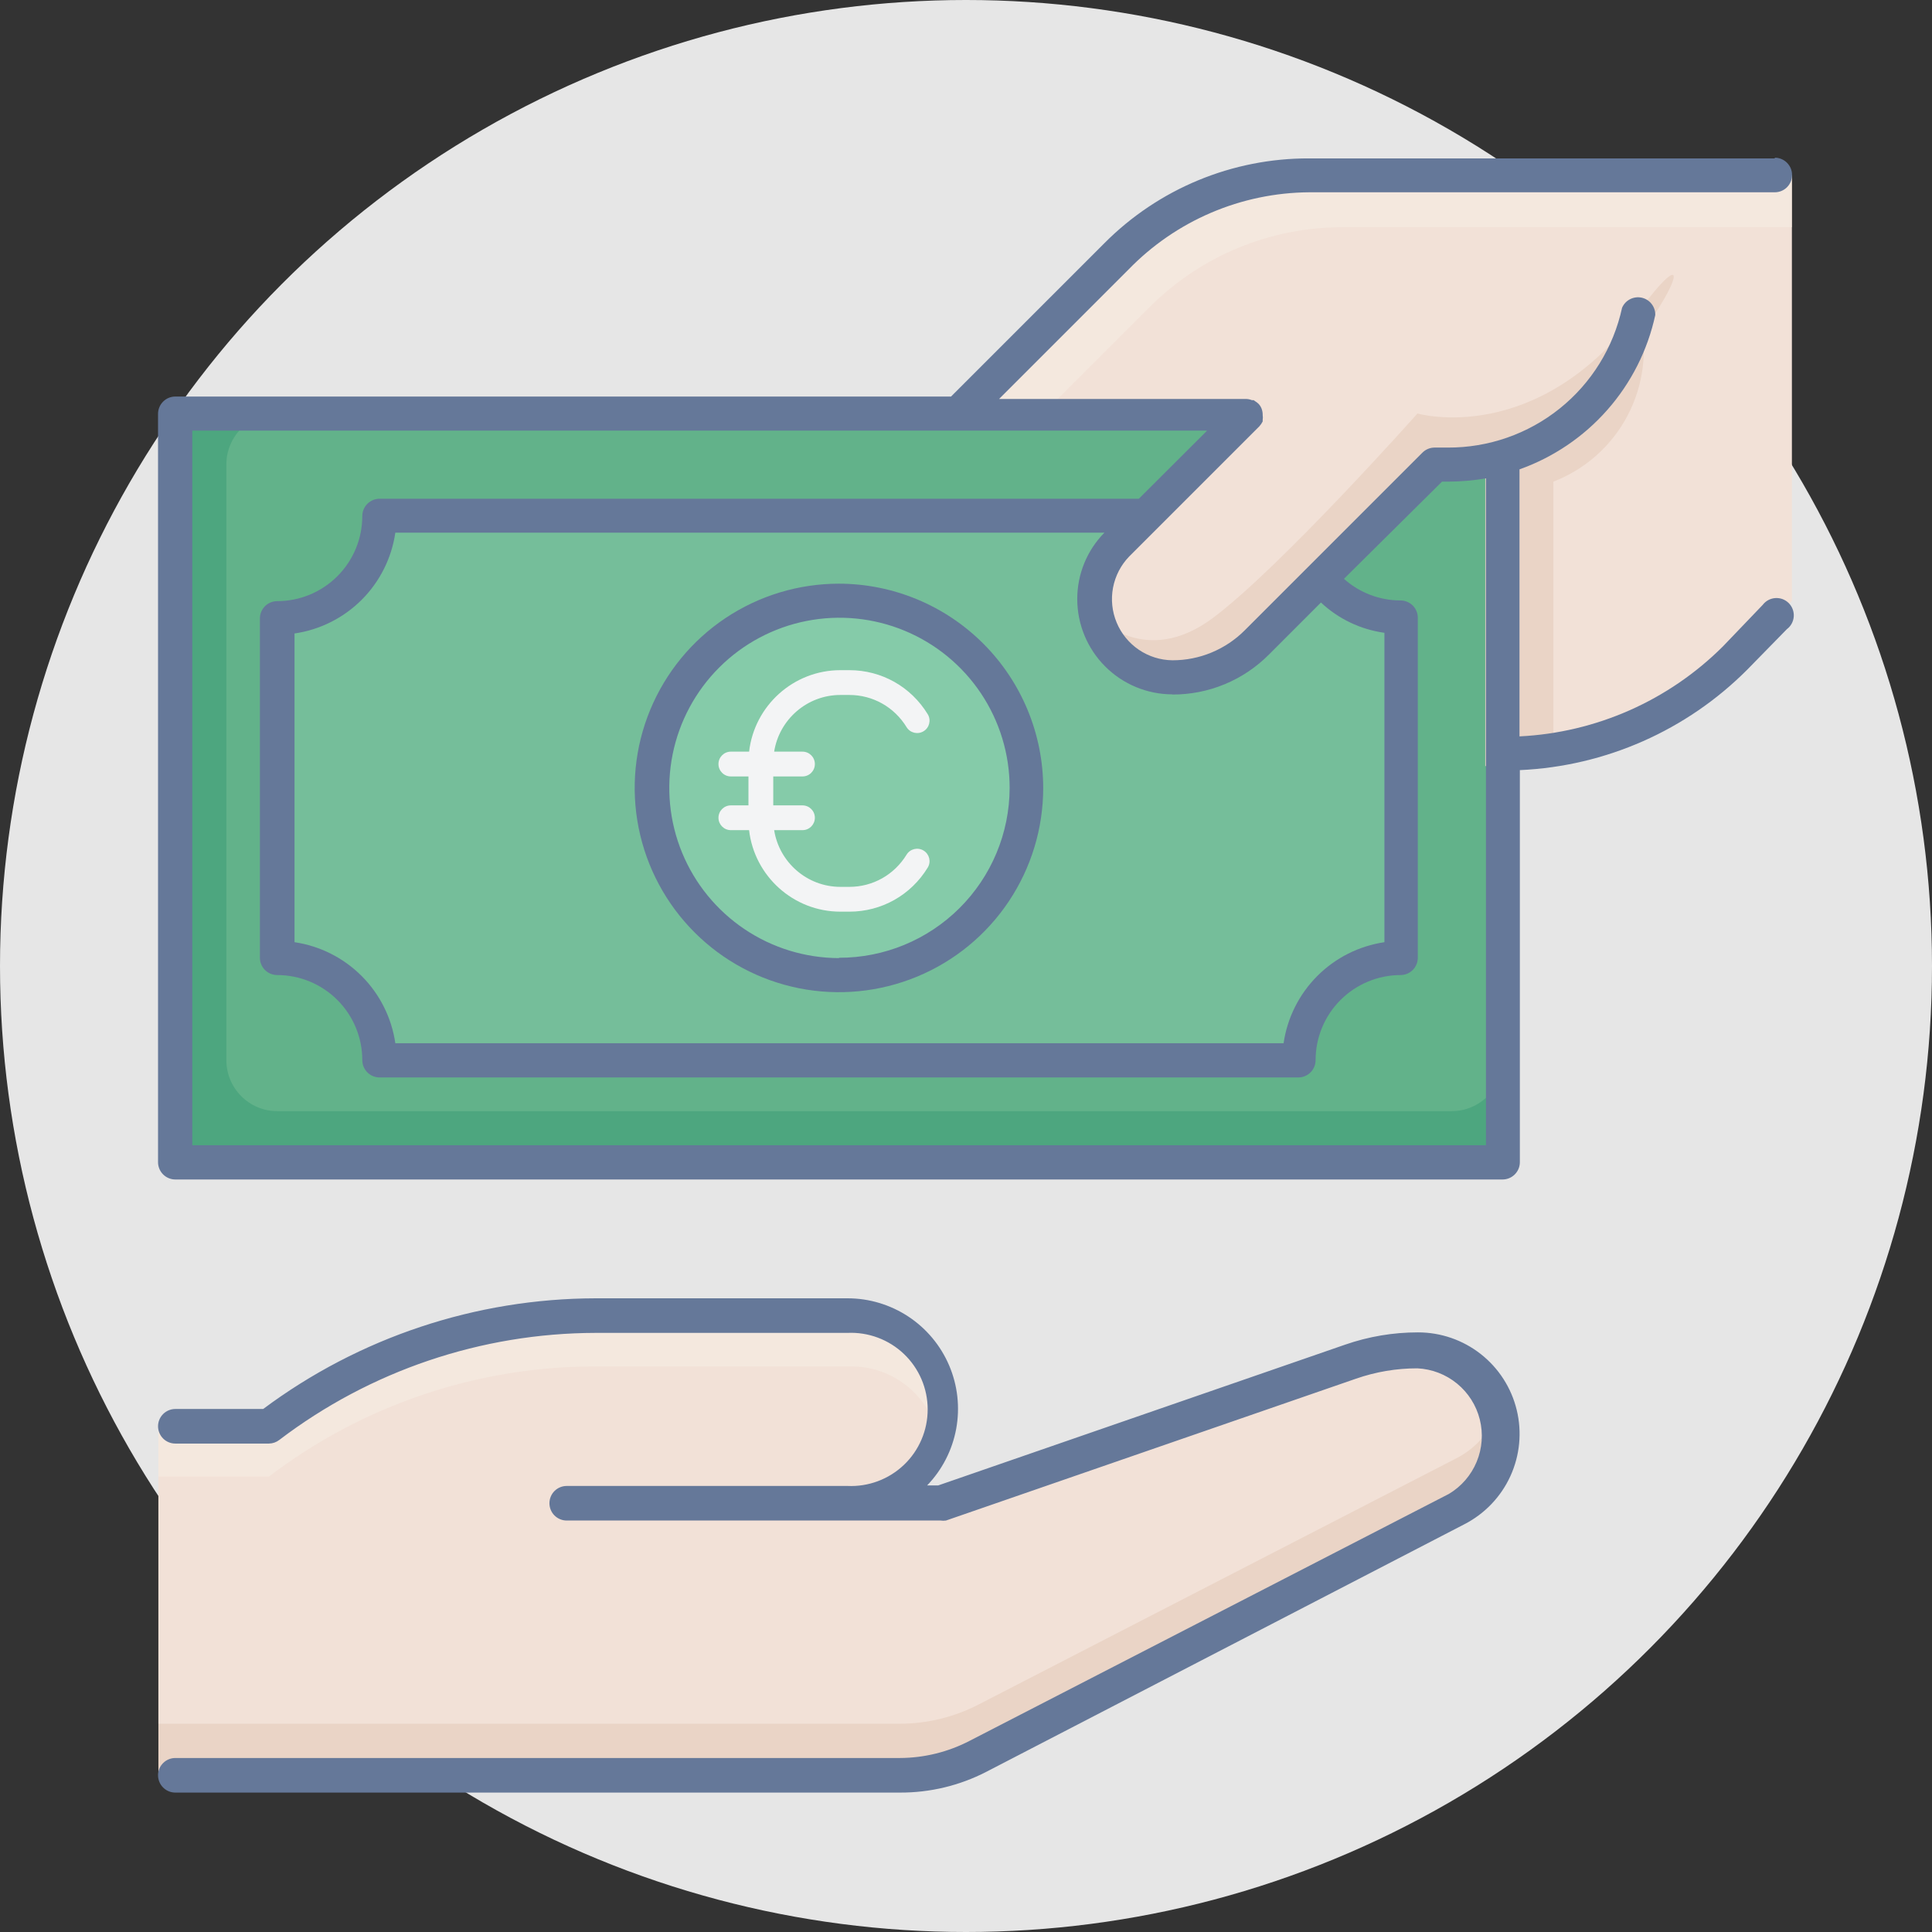 <svg width="80" height="80" viewBox="0 0 80 80" fill="none" xmlns="http://www.w3.org/2000/svg">
<rect x="0" y="0" width="80" height="80" fill="#333333" stroke="none"/>
<circle cx="40" cy="40" r="40" fill="#E6E6E6"/>
<g clip-path="url(#clip0_11_2083)">
<path d="M7.26 17.122H62.217V48.124H7.26V17.122Z" fill="#4DA67F"/>
<path d="M60.105 17.122H11.486C10.319 17.122 9.373 18.068 9.373 19.234V43.898C9.373 45.065 10.319 46.011 11.486 46.011H60.105C61.272 46.011 62.218 45.065 62.218 43.898V19.234C62.218 18.068 61.272 17.122 60.105 17.122Z" fill="#62B28A"/>
<path d="M53.76 43.898H15.718C15.719 43.342 15.61 42.791 15.398 42.277C15.186 41.762 14.874 41.295 14.481 40.901C14.088 40.507 13.621 40.195 13.107 39.982C12.593 39.769 12.042 39.659 11.486 39.659V25.579C12.607 25.579 13.682 25.134 14.476 24.342C15.27 23.55 15.716 22.476 15.718 21.354H53.76C53.762 22.476 54.208 23.55 55.002 24.342C55.795 25.134 56.871 25.579 57.992 25.579V39.659C57.436 39.659 56.885 39.769 56.371 39.982C55.857 40.195 55.39 40.507 54.997 40.901C54.604 41.295 54.292 41.762 54.08 42.277C53.868 42.791 53.759 43.342 53.76 43.898Z" fill="#75BE9A"/>
<path d="M34.739 40.375C39.018 40.375 42.488 36.906 42.488 32.626C42.488 28.347 39.018 24.878 34.739 24.878C30.459 24.878 26.99 28.347 26.99 32.626C26.99 36.906 30.459 40.375 34.739 40.375Z" fill="#85CBA9"/>
<path d="M54.204 7.26C51.214 7.261 48.347 8.449 46.233 10.562L39.659 17.122H51.647L46.255 22.514C45.804 22.968 45.498 23.545 45.375 24.173C45.251 24.8 45.316 25.45 45.561 26.041C45.806 26.632 46.22 27.137 46.751 27.493C47.282 27.849 47.907 28.041 48.546 28.043C49.194 28.045 49.836 27.92 50.436 27.674C51.036 27.429 51.581 27.067 52.041 26.611L59.396 19.242H59.947C60.719 19.235 61.486 19.117 62.225 18.891V31.215C65.833 31.214 69.292 29.779 71.842 27.227L74.199 24.878V7.26H54.204Z" fill="#F2E1D7"/>
<path d="M74.191 7.26V9.409H55.615C54.135 9.404 52.669 9.69 51.3 10.252C49.931 10.813 48.686 11.639 47.637 12.682L43.197 17.122H39.659L46.219 10.562C47.267 9.513 48.512 8.682 49.882 8.116C51.253 7.549 52.721 7.258 54.204 7.26H74.191Z" fill="#F4E8DE"/>
<path d="M45.431 25.544C45.431 25.544 47.422 27.692 50.236 25.579C53.051 23.467 58.694 17.122 58.694 17.122C58.694 17.122 63.628 18.554 67.853 12.896C72.079 7.239 66.421 19.241 59.396 19.241C59.396 19.241 52.349 27.692 48.833 27.692C45.316 27.692 45.431 25.544 45.431 25.544Z" fill="#EAD4C6"/>
<path d="M67.853 12.896C67.853 12.896 67.853 12.975 67.904 13.111C68.237 14.491 68.057 15.944 67.398 17.201C66.74 18.458 65.647 19.432 64.323 19.943V31.215L61.501 31.724V18.533C61.501 18.533 65.734 17.816 67.846 12.896" fill="#EAD4C6"/>
<path d="M62.217 59.374C62.219 60.018 62.042 60.65 61.707 61.199C61.372 61.749 60.892 62.196 60.32 62.49L40.49 72.709C39.491 73.223 38.383 73.491 37.26 73.49H6.559V59.045H11.135C15.018 56.074 19.773 54.466 24.663 54.469H35.09C35.933 54.468 36.754 54.742 37.428 55.25C38.101 55.758 38.59 56.472 38.821 57.283C38.916 57.629 38.964 57.985 38.964 58.343C38.967 58.957 38.819 59.561 38.535 60.105C38.218 60.749 37.727 61.291 37.119 61.671C36.51 62.05 35.807 62.252 35.09 62.253H38.943L55.908 56.374C56.805 56.066 57.746 55.909 58.694 55.908C59.437 55.912 60.159 56.15 60.759 56.588C61.358 57.027 61.803 57.643 62.031 58.35C62.145 58.68 62.208 59.026 62.217 59.374Z" fill="#EAD4C6"/>
<path d="M58.715 55.872C57.768 55.873 56.826 56.03 55.93 56.338L38.943 62.218H35.269C36.245 62.212 37.18 61.82 37.868 61.128C38.556 60.435 38.943 59.498 38.943 58.522V58.164C38.943 57.184 38.553 56.244 37.86 55.551C37.167 54.858 36.227 54.469 35.247 54.469H24.663C19.773 54.466 15.018 56.074 11.135 59.045H6.559V71.377H37.26C38.383 71.374 39.489 71.106 40.49 70.596L60.32 60.377C60.731 60.166 61.096 59.874 61.394 59.52C61.691 59.166 61.915 58.756 62.053 58.315C61.825 57.608 61.379 56.991 60.78 56.552C60.181 56.114 59.458 55.876 58.715 55.872Z" fill="#F2E1D7"/>
<path d="M35.276 56.581H24.663C19.775 56.574 15.02 58.178 11.135 61.143H6.559V58.995H11.135C15.018 56.024 19.773 54.416 24.663 54.419H35.276C35.763 54.422 36.243 54.522 36.691 54.712C37.139 54.902 37.545 55.179 37.886 55.526C38.226 55.874 38.495 56.285 38.677 56.736C38.858 57.188 38.948 57.67 38.943 58.157V58.522C38.945 58.817 38.907 59.111 38.828 59.396C38.636 58.597 38.182 57.886 37.538 57.376C36.894 56.865 36.097 56.586 35.276 56.581Z" fill="#F4E8DE"/>
<path d="M58.715 55.872C57.768 55.873 56.826 56.03 55.93 56.338L38.943 62.217H22.758C22.758 62.787 22.984 63.334 23.387 63.737C23.79 64.139 24.336 64.366 24.906 64.366H38.943L55.908 58.486C56.805 58.181 57.746 58.026 58.694 58.028C59.234 58.027 59.766 58.151 60.25 58.391C60.733 58.63 61.154 58.98 61.48 59.41C61.725 59.092 61.911 58.733 62.031 58.35C61.811 57.64 61.371 57.018 60.776 56.573C60.18 56.128 59.459 55.883 58.715 55.872Z" fill="#F2E1D7"/>
<path d="M73.49 6.559H54.204C52.63 6.554 51.071 6.862 49.616 7.465C48.162 8.067 46.842 8.952 45.732 10.068L39.38 16.42H7.26C7.07 16.42 6.888 16.495 6.754 16.63C6.62 16.764 6.544 16.946 6.544 17.136V48.124C6.544 48.314 6.62 48.496 6.754 48.63C6.888 48.764 7.07 48.84 7.26 48.84H62.218C62.407 48.84 62.59 48.764 62.724 48.63C62.858 48.496 62.934 48.314 62.934 48.124V31.889C66.483 31.729 69.843 30.244 72.351 27.728L73.991 26.052C74.073 25.991 74.141 25.912 74.19 25.822C74.239 25.732 74.268 25.632 74.276 25.53C74.283 25.428 74.268 25.325 74.232 25.229C74.196 25.133 74.14 25.045 74.068 24.973C73.995 24.9 73.908 24.844 73.812 24.808C73.716 24.772 73.613 24.758 73.51 24.765C73.408 24.772 73.308 24.801 73.218 24.85C73.128 24.899 73.05 24.967 72.988 25.049L71.341 26.768C69.092 29.01 66.091 30.337 62.919 30.492V19.435C64.322 18.936 65.575 18.088 66.559 16.97C67.543 15.852 68.225 14.502 68.541 13.047C68.546 12.88 68.492 12.717 68.389 12.585C68.287 12.454 68.141 12.362 67.978 12.326C67.815 12.291 67.645 12.313 67.496 12.39C67.348 12.466 67.231 12.592 67.166 12.746C66.808 14.392 65.896 15.865 64.582 16.918C63.268 17.971 61.632 18.541 59.947 18.533H59.396C59.211 18.535 59.033 18.61 58.902 18.74L51.54 26.102C51.147 26.495 50.68 26.807 50.166 27.02C49.653 27.233 49.102 27.342 48.546 27.341C48.051 27.335 47.569 27.184 47.159 26.907C46.749 26.629 46.429 26.238 46.239 25.781C46.048 25.324 45.996 24.822 46.088 24.335C46.18 23.849 46.412 23.4 46.756 23.044L52.148 17.652C52.203 17.591 52.248 17.524 52.285 17.451V17.38C52.295 17.318 52.295 17.255 52.285 17.193C52.285 17.193 52.285 17.193 52.285 17.15C52.282 17.067 52.265 16.985 52.234 16.907C52.205 16.838 52.164 16.775 52.113 16.721L52.055 16.671L51.912 16.57H51.84C51.763 16.539 51.681 16.522 51.597 16.52H41.37L46.727 11.163C47.698 10.16 48.86 9.36 50.143 8.811C51.427 8.261 52.807 7.973 54.204 7.962H73.49C73.68 7.962 73.862 7.887 73.996 7.753C74.13 7.618 74.206 7.436 74.206 7.246C74.206 7.056 74.13 6.874 73.996 6.74C73.862 6.605 73.68 6.53 73.49 6.53V6.559ZM48.546 28.759C49.29 28.762 50.028 28.616 50.715 28.331C51.402 28.046 52.026 27.626 52.55 27.098L54.698 24.949C55.423 25.629 56.342 26.067 57.326 26.203V39.014C56.273 39.17 55.298 39.66 54.546 40.414C53.794 41.167 53.304 42.143 53.151 43.197H16.37C16.216 42.143 15.727 41.167 14.975 40.414C14.223 39.66 13.248 39.17 12.195 39.014V26.231C13.248 26.078 14.223 25.589 14.976 24.837C15.728 24.085 16.217 23.109 16.37 22.056H45.732C45.009 22.789 44.605 23.777 44.607 24.806C44.607 25.851 45.022 26.854 45.761 27.594C46.499 28.334 47.501 28.75 48.546 28.752V28.759ZM49.978 17.838L47.157 20.652H15.718C15.528 20.652 15.346 20.728 15.212 20.862C15.077 20.996 15.002 21.179 15.002 21.369C15.002 22.303 14.631 23.199 13.97 23.86C13.309 24.521 12.413 24.892 11.479 24.892C11.289 24.892 11.106 24.967 10.972 25.102C10.838 25.236 10.762 25.418 10.762 25.608V39.659C10.762 39.849 10.838 40.031 10.972 40.165C11.106 40.3 11.289 40.375 11.479 40.375C12.413 40.375 13.309 40.746 13.97 41.407C14.631 42.068 15.002 42.964 15.002 43.898C15.002 44.088 15.077 44.27 15.212 44.405C15.346 44.539 15.528 44.615 15.718 44.615H53.76C53.95 44.615 54.132 44.539 54.266 44.405C54.401 44.27 54.476 44.088 54.476 43.898C54.476 42.965 54.846 42.07 55.505 41.41C56.165 40.749 57.059 40.377 57.992 40.375C58.182 40.375 58.364 40.3 58.499 40.165C58.633 40.031 58.708 39.849 58.708 39.659V25.579C58.708 25.39 58.633 25.207 58.499 25.073C58.364 24.939 58.182 24.863 57.992 24.863C57.128 24.863 56.294 24.544 55.65 23.968L59.711 19.943H59.969C60.492 19.942 61.014 19.896 61.53 19.807V47.422H7.962V17.831H49.95L49.978 17.838Z" fill="#657899"/>
<path d="M34.739 24.169C33.066 24.169 31.431 24.665 30.04 25.594C28.649 26.523 27.565 27.844 26.925 29.39C26.285 30.935 26.117 32.636 26.444 34.276C26.77 35.917 27.576 37.424 28.759 38.607C29.941 39.79 31.448 40.595 33.089 40.922C34.73 41.248 36.43 41.08 37.975 40.44C39.521 39.8 40.842 38.716 41.771 37.325C42.701 35.934 43.197 34.299 43.197 32.626C43.193 30.384 42.3 28.235 40.715 26.65C39.13 25.065 36.981 24.172 34.739 24.169ZM34.739 39.673C33.346 39.669 31.986 39.252 30.83 38.475C29.674 37.698 28.774 36.596 28.244 35.308C27.714 34.02 27.577 32.604 27.852 31.238C28.126 29.873 28.799 28.619 29.785 27.636C30.771 26.652 32.027 25.983 33.394 25.713C34.76 25.443 36.176 25.584 37.462 26.118C38.748 26.652 39.848 27.555 40.621 28.713C41.395 29.872 41.807 31.233 41.807 32.626C41.802 34.496 41.054 36.287 39.729 37.605C38.403 38.924 36.608 39.663 34.739 39.659V39.673Z" fill="#657899"/>
<path d="M58.715 55.171C57.689 55.17 56.67 55.342 55.7 55.679L38.85 61.508H38.391C39.014 60.861 39.432 60.046 39.594 59.163C39.756 58.279 39.655 57.368 39.303 56.542C38.951 55.716 38.364 55.012 37.615 54.517C36.866 54.023 35.988 53.759 35.09 53.76H24.663C19.701 53.77 14.875 55.377 10.898 58.343H7.26C7.07 58.343 6.888 58.419 6.754 58.553C6.62 58.687 6.544 58.869 6.544 59.059C6.544 59.249 6.62 59.431 6.754 59.566C6.888 59.7 7.07 59.775 7.26 59.775H11.135C11.291 59.773 11.441 59.721 11.565 59.625C15.33 56.758 19.93 55.201 24.663 55.192H35.09C35.519 55.172 35.947 55.239 36.349 55.389C36.752 55.539 37.119 55.769 37.43 56.065C37.741 56.361 37.988 56.718 38.157 57.112C38.326 57.507 38.413 57.932 38.413 58.361C38.413 58.79 38.326 59.215 38.157 59.61C37.988 60.005 37.741 60.361 37.43 60.657C37.119 60.953 36.752 61.183 36.349 61.333C35.947 61.483 35.519 61.55 35.09 61.53H23.467C23.277 61.53 23.095 61.605 22.96 61.74C22.826 61.874 22.751 62.056 22.751 62.246C22.751 62.436 22.826 62.618 22.96 62.752C23.095 62.887 23.277 62.962 23.467 62.962H38.943C39.019 62.973 39.096 62.973 39.172 62.962L56.145 57.09C56.964 56.804 57.826 56.658 58.694 56.66C59.294 56.689 59.869 56.911 60.334 57.292C60.799 57.673 61.129 58.193 61.275 58.776C61.421 59.359 61.376 59.974 61.146 60.529C60.916 61.084 60.513 61.551 59.997 61.859L40.16 72.079C39.265 72.546 38.27 72.792 37.26 72.795H7.26C7.07 72.795 6.888 72.87 6.754 73.005C6.62 73.139 6.544 73.321 6.544 73.511C6.544 73.701 6.62 73.883 6.754 74.017C6.888 74.152 7.07 74.227 7.26 74.227H37.26C38.505 74.233 39.733 73.938 40.84 73.368L60.642 63.113C61.481 62.681 62.15 61.98 62.542 61.123C62.934 60.265 63.027 59.3 62.804 58.383C62.582 57.467 62.058 56.652 61.316 56.069C60.575 55.486 59.659 55.17 58.715 55.171Z" fill="#657899"/>
<path d="M38.245 35.221C38.003 35.072 37.687 35.148 37.539 35.39C37.027 36.225 36.141 36.723 35.168 36.723H34.801C33.416 36.723 32.266 35.703 32.056 34.375H33.229C33.513 34.375 33.742 34.145 33.742 33.862C33.742 33.579 33.513 33.349 33.229 33.349H32.019V32.151H33.229C33.513 32.151 33.742 31.921 33.742 31.637C33.742 31.354 33.513 31.124 33.229 31.124H32.056C32.266 29.796 33.416 28.777 34.801 28.777H35.168C36.141 28.777 37.027 29.275 37.539 30.109C37.687 30.351 38.003 30.427 38.245 30.278C38.487 30.13 38.562 29.814 38.414 29.572C37.715 28.431 36.501 27.75 35.168 27.75H34.801C32.849 27.75 31.236 29.228 31.019 31.124H30.263C29.98 31.124 29.75 31.354 29.75 31.637C29.75 31.921 29.98 32.151 30.263 32.151H30.992V33.349H30.263C29.98 33.349 29.75 33.579 29.75 33.862C29.75 34.145 29.98 34.375 30.263 34.375H31.018C31.236 36.272 32.849 37.75 34.801 37.75H35.168C36.501 37.75 37.715 37.068 38.414 35.927C38.563 35.685 38.487 35.37 38.245 35.221Z" fill="#F3F4F5"/>
</g>
<defs>
<clipPath id="clip0_11_2083">
<rect width="68.75" height="68.75" fill="white" transform="translate(6 6)"/>
</clipPath>
</defs>
</svg>
